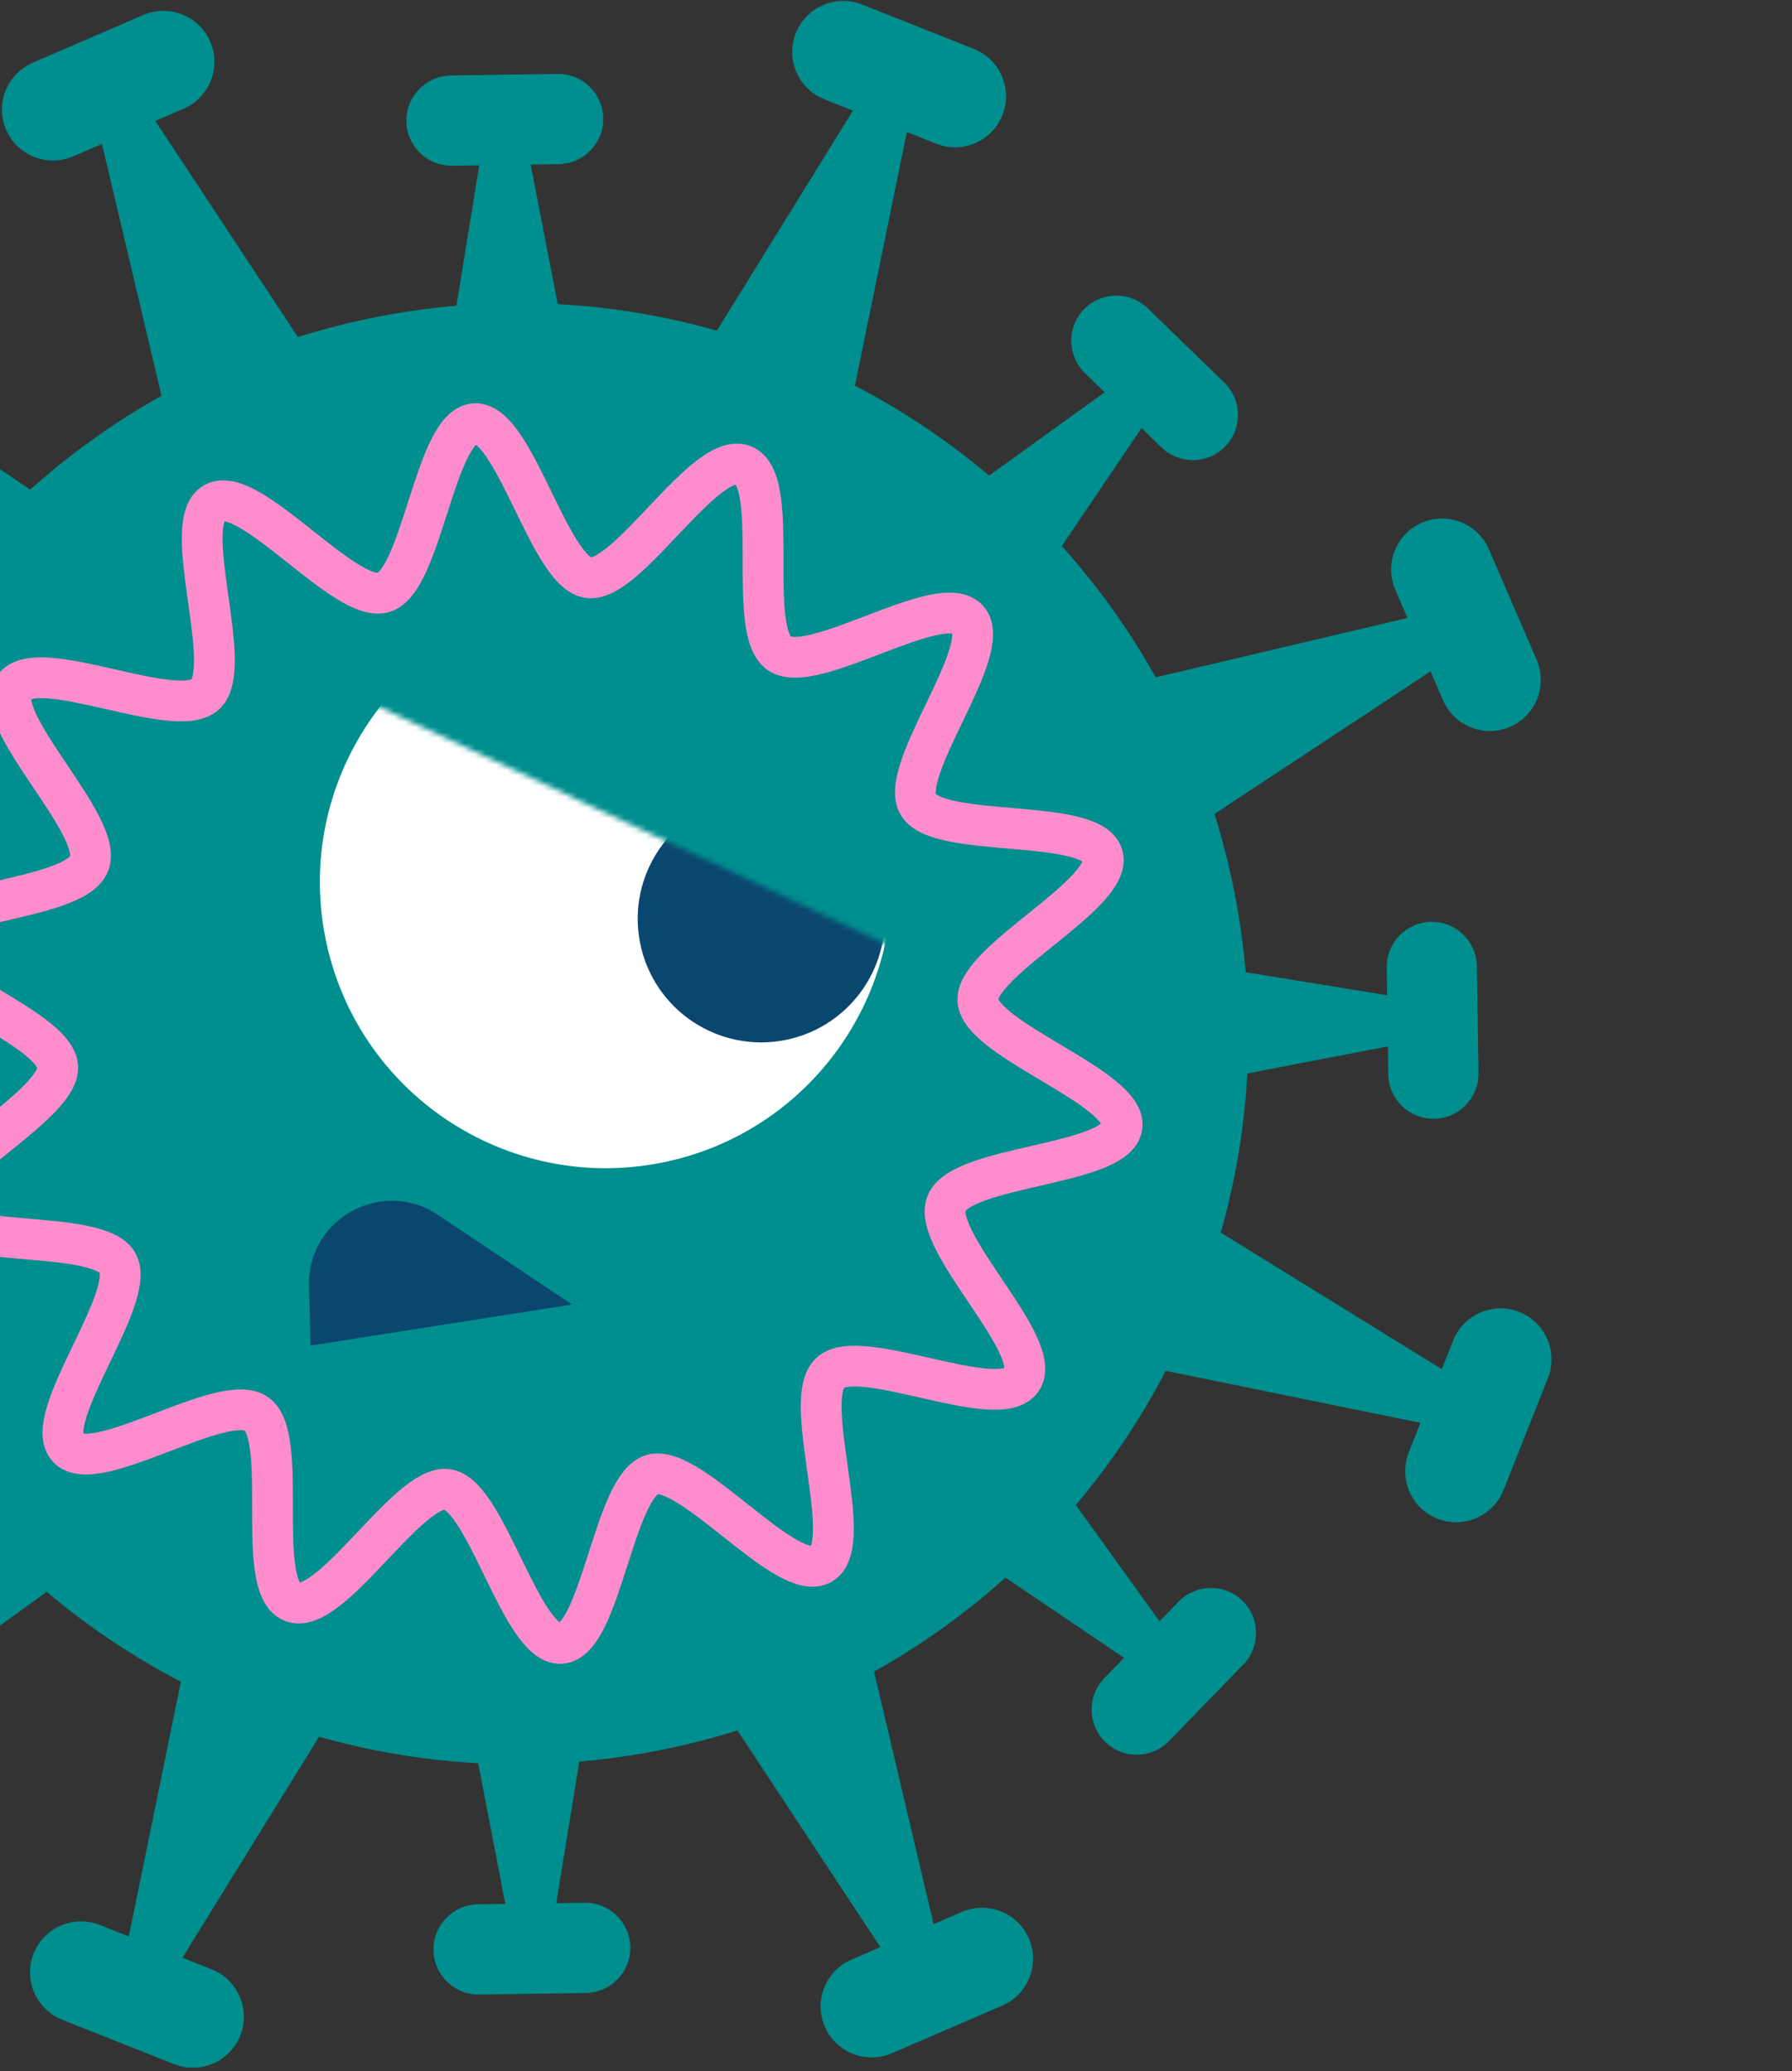 <svg xmlns="http://www.w3.org/2000/svg" fill="none" viewBox="0 0 334 386"><rect x="0" y="0" width="334" height="386" fill="#333333" stroke="none"/><g clip-path="url(#a)"><path fill="#008E8E" d="M123.096 326.159C196.835 311.479 244.711 239.8 230.031 166.061C215.35 92.322 143.671 44.446 69.932 59.126C-3.807 73.807 -51.683 145.486 -37.002 219.225C-22.322 292.964 49.357 340.84 123.096 326.159Z"/><path fill="#008E8E" d="M142.72 72.806L157.915 78.846L171.779 11.191L167.793 9.613L142.72 72.806Z"/><path fill="#008E8E" d="M145.098 73.727L129.859 67.697L166.185 8.957L170.135 10.588L145.098 73.727Z"/><path fill="#008E8E" d="M160.688 0.845C155.796 -1.096 150.261 1.285 148.324 6.165C146.387 11.045 148.782 16.574 153.674 18.516L174.48 26.775C179.371 28.716 184.907 26.334 186.843 21.455C188.78 16.575 186.385 11.046 181.494 9.104L160.688 0.845Z"/><path fill="#008E8E" d="M48.012 311.589L63.207 317.629L26.916 376.314L22.93 374.737L48.012 311.589Z"/><path fill="#008E8E" d="M50.332 312.522L35.137 306.482L21.309 374.084L25.25 375.67L50.332 312.522Z"/><path fill="#008E8E" d="M18.628 358.759C13.736 356.817 8.201 359.199 6.264 364.079C4.327 368.958 6.722 374.488 11.614 376.429L32.42 384.688C37.311 386.63 42.846 384.248 44.783 379.368C46.72 374.489 44.325 368.959 39.434 367.018L18.628 358.759Z"/><path fill="#008E8E" d="M215.479 241.199L221.518 226.004L280.249 262.285L278.672 266.272L215.479 241.199Z"/><path fill="#008E8E" d="M216.41 238.875L210.37 254.07L278.017 267.89L279.603 263.948L216.41 238.875Z"/><path fill="#008E8E" d="M270.831 249.859L262.573 270.665C260.631 275.556 263.013 281.092 267.892 283.029C272.772 284.966 278.302 282.571 280.243 277.679L288.502 256.873C290.444 251.982 288.062 246.446 283.182 244.509C278.303 242.573 272.773 244.968 270.831 249.859Z"/><path fill="#008E8E" d="M44.456 75.218L59.438 68.748L21.425 11.142L17.49 12.855L44.456 75.218Z"/><path fill="#008E8E" d="M46.775 74.244L31.748 80.722L15.864 13.55L19.8 11.837L46.775 74.244Z"/><path fill="#008E8E" d="M26.674 2.807L6.122 11.679C1.29 13.765 -0.94 19.363 1.141 24.183C3.222 29.003 8.825 31.22 13.657 29.134L34.209 20.262C39.041 18.176 41.271 12.578 39.19 7.758C37.109 2.938 31.506 0.721 26.674 2.807Z"/><path fill="#008E8E" d="M146.254 311.09L161.281 304.611L177.12 371.792L173.185 373.506L146.254 311.09Z"/><path fill="#008E8E" d="M148.562 310.073L133.544 316.596L171.556 374.202L175.492 372.489L148.562 310.073Z"/><path fill="#008E8E" d="M179.259 356.331L158.706 365.203C153.875 367.289 151.645 372.887 153.726 377.707C155.806 382.527 161.41 384.744 166.241 382.658L186.794 373.785C191.625 371.7 193.855 366.101 191.774 361.281C189.694 356.461 184.09 354.245 179.259 356.331Z"/><path fill="#008E8E" d="M214.956 142.89L208.478 127.863L275.658 112.024L277.372 115.96L214.956 142.89Z"/><path fill="#008E8E" d="M213.963 140.578L220.441 155.605L278.047 117.592L276.334 113.656L213.963 140.578Z"/><path fill="#008E8E" d="M277.526 102.395C275.441 97.564 269.842 95.334 265.022 97.415C260.202 99.495 257.986 105.099 260.072 109.931L268.944 130.483C271.03 135.314 276.628 137.544 281.448 135.463C286.268 133.383 288.485 127.779 286.399 122.947L277.526 102.395Z"/><path fill="#008E8E" d="M14.133 114.258L24.237 103.832L-26.368 69.605L-29.035 72.321L14.133 114.258Z"/><path fill="#008E8E" d="M15.714 112.641L5.601 123.022L-30.112 73.465L-27.445 70.749L15.714 112.641Z"/><path fill="#008E8E" d="M177.332 272.685L187.392 262.269L223.113 311.87L220.491 314.577L177.332 272.685Z"/><path fill="#008E8E" d="M178.879 271.076L168.811 281.448L219.416 315.675L222.038 312.968L178.879 271.076Z"/><path fill="#008E8E" d="M219.656 298.509L205.842 312.739C202.597 316.081 202.669 321.414 206.003 324.65C209.336 327.886 214.668 327.799 217.913 324.457L231.727 310.227C234.972 306.884 234.9 301.552 231.567 298.316C228.233 295.08 222.901 295.166 219.656 298.509Z"/><path fill="#008E8E" d="M18.083 275.059L7.702 264.946L-26.525 315.55L-23.809 318.217L18.083 275.059Z"/><path fill="#008E8E" d="M16.457 273.476L26.883 283.58L-22.719 319.302L-25.426 316.68L16.457 273.476Z"/><path fill="#008E8E" d="M176.521 111.82L166.149 101.752L215.706 66.039L218.412 68.661L176.521 111.82Z"/><path fill="#008E8E" d="M174.916 110.28L185.333 120.339L219.559 69.735L216.852 67.112L174.916 110.28Z"/><path fill="#008E8E" d="M213.95 57.478C210.608 54.234 205.275 54.306 202.039 57.639C198.803 60.972 198.889 66.305 202.232 69.55L216.462 83.364C219.804 86.608 225.137 86.536 228.373 83.203C231.609 79.87 231.522 74.537 228.18 71.293L213.95 57.478Z"/><path fill="#008E8E" d="M210.29 192.071L210.061 177.613L270.397 187.403L270.448 191.158L210.29 192.071Z"/><path fill="#008E8E" d="M210.264 189.845L210.448 204.312L270.436 192.741L270.377 188.941L210.264 189.845Z"/><path fill="#008E8E" d="M258.458 180.366L258.752 200.196C258.821 204.854 262.643 208.574 267.288 208.505C271.933 208.436 275.642 204.604 275.573 199.947L275.279 180.116C275.21 175.459 271.388 171.739 266.743 171.808C262.098 171.877 258.389 175.708 258.458 180.366Z"/><path fill="#008E8E" d="M99.33 306.345L84.872 306.574L96.443 366.562L100.243 366.503L99.33 306.345Z"/><path fill="#008E8E" d="M97.1 306.37L111.567 306.186L101.769 366.478L98.013 366.528L97.1 306.37Z"/><path fill="#008E8E" d="M89.099 354.904C84.441 354.974 80.721 358.795 80.79 363.44C80.859 368.085 84.69 371.795 89.348 371.726L109.178 371.432C113.836 371.363 117.556 367.541 117.487 362.896C117.418 358.251 113.587 354.541 108.929 354.61L89.099 354.904Z"/><path fill="#008E8E" d="M95.936 78.912L81.478 79.14L91.268 18.804L95.068 18.745L95.936 78.912Z"/><path fill="#008E8E" d="M93.721 78.982L108.224 78.744L96.608 18.765L92.852 18.815L93.721 78.982Z"/><path fill="#008E8E" d="M84.047 14.068C79.389 14.137 75.669 17.959 75.738 22.604C75.807 27.249 79.639 30.959 84.296 30.889L104.127 30.595C108.784 30.526 112.504 26.704 112.435 22.059C112.367 17.414 108.535 13.705 103.877 13.774L84.047 14.068Z"/><path stroke="#FF8DCE" stroke-linecap="round" stroke-linejoin="round" stroke-width="7.6" d="M16.613 160.949C13.8 168.064 -14.991 167.985 -16.106 175.226C-17.221 182.468 10.212 191.37 10.751 198.747C11.29 206.124 -14.651 218.727 -12.493 225.828C-10.336 232.929 18.19 228.877 21.895 235.345C25.6 241.813 7.573 264.275 12.629 269.823C17.685 275.371 41.519 259.191 47.765 263.479C54.011 267.767 47.352 295.73 54.467 298.543C61.582 301.357 76.106 276.477 83.392 277.584C90.679 278.69 97.208 306.816 104.585 306.277C111.962 305.738 114.374 276.994 121.52 274.827C128.666 272.661 146.592 295.217 153.104 291.503C159.617 287.789 149.206 260.948 154.745 255.847C160.284 250.746 186.14 263.403 190.428 257.157C194.717 250.911 173.588 231.409 176.401 224.294C179.215 217.179 208.006 217.258 209.121 210.017C210.236 202.775 182.803 193.873 182.264 186.496C181.725 179.119 207.666 166.516 205.508 159.415C203.351 152.314 174.825 156.366 171.12 149.898C167.415 143.43 185.442 120.968 180.386 115.42C175.33 109.872 151.496 126.053 145.25 121.764C139.004 117.476 145.663 89.513 138.548 86.7C131.433 83.886 116.909 108.766 109.623 107.66C102.336 106.553 95.807 78.427 88.43 78.966C81.053 79.505 78.641 108.249 71.495 110.416C64.349 112.582 46.423 90.026 39.911 93.74C33.398 97.454 43.809 124.295 38.27 129.396C32.731 134.497 6.875 121.84 2.587 128.086C-1.702 134.333 19.427 153.834 16.613 160.949Z"/><mask id="b" width="142" height="114" x="40" y="117" maskUnits="userSpaceOnUse" style="mask-type:luminance"><path fill="#fff" d="M175.578 180.853L40.182 117.44L68.552 230.983L181.097 208.576L175.578 180.853Z"/></mask><g mask="url(#b)"><path fill="#fff" d="M123.328 216.684C152.197 210.936 170.94 182.875 165.192 154.006C159.445 125.138 131.383 106.394 102.515 112.142C73.647 117.889 54.903 145.951 60.651 174.819C66.398 203.688 94.46 222.431 123.328 216.684Z"/><path fill="#0B466F" d="M146.38 193.825C158.851 191.342 166.948 179.22 164.465 166.749C161.983 154.278 149.86 146.181 137.389 148.663C124.918 151.146 116.821 163.269 119.304 175.74C121.787 188.211 133.909 196.308 146.38 193.825Z"/></g><path fill="#0B466F" d="M106.556 243.081L81.571 226.392C71.223 219.481 57.303 227.087 57.605 239.578L57.882 250.772L106.565 243.125L106.556 243.081Z"/></g><defs><clipPath id="a"><path fill="#fff" d="M0 0H334V386H0z"/></clipPath></defs></svg>
